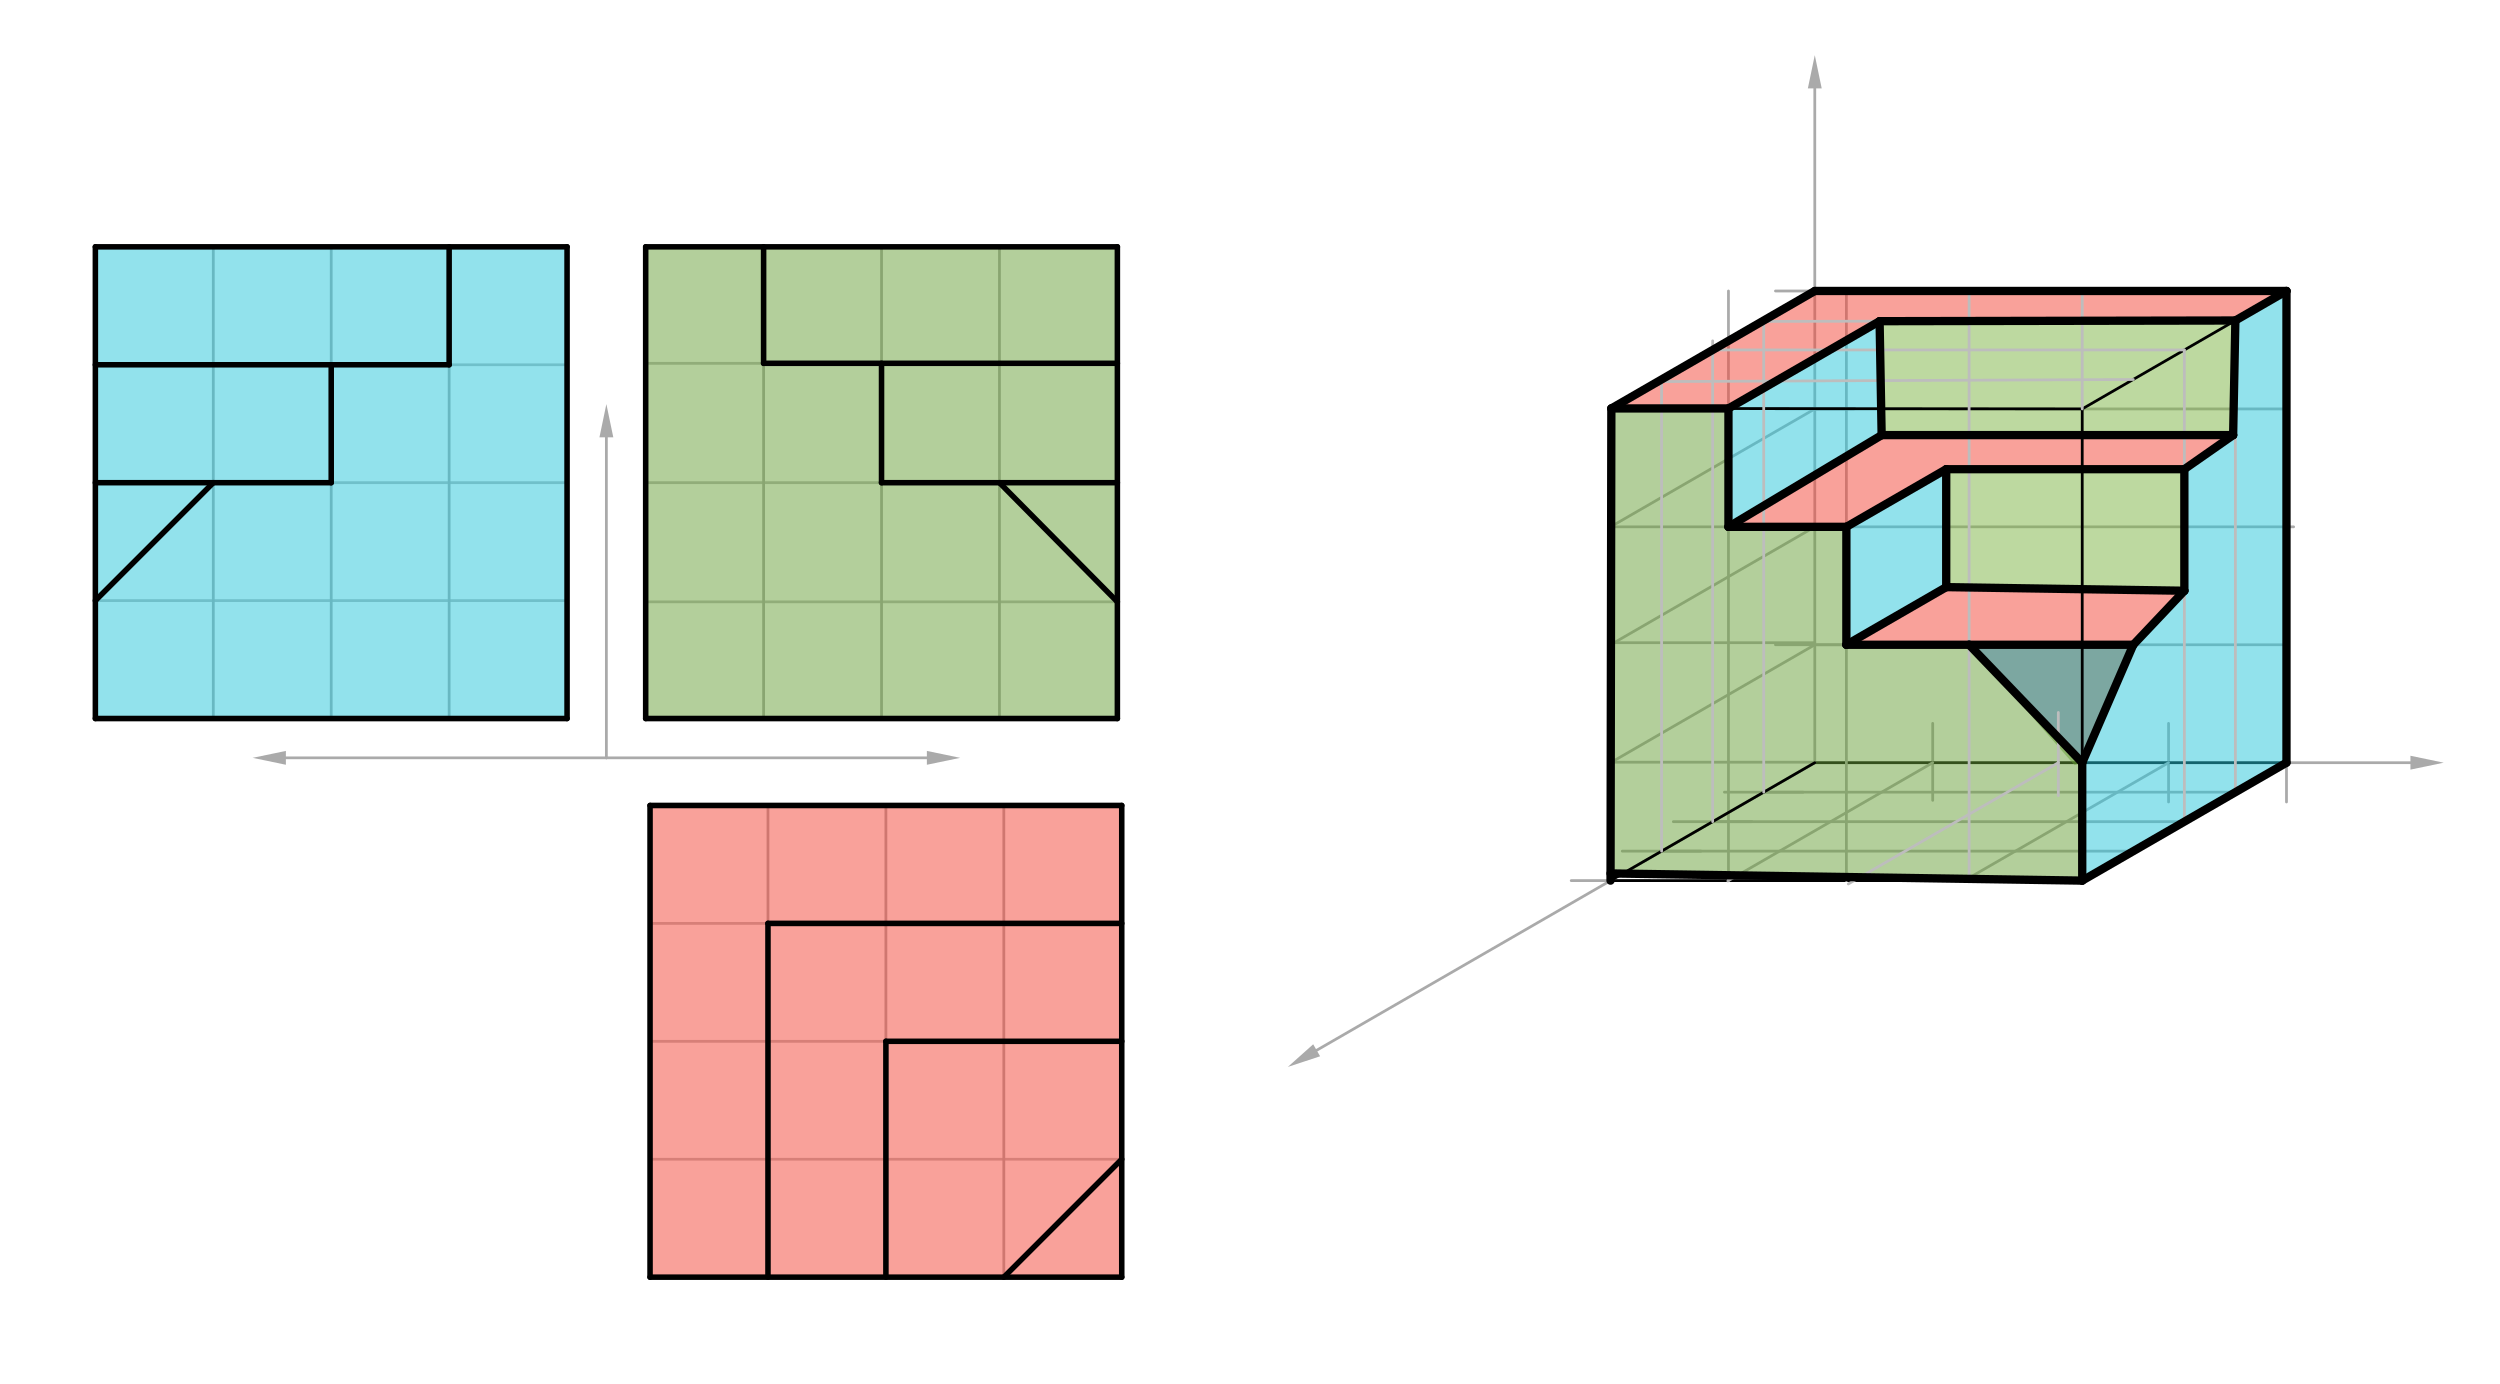 <svg xmlns="http://www.w3.org/2000/svg" class="svg--816" height="100%" preserveAspectRatio="xMidYMid meet" viewBox="0 0 901.417 498.898" width="100%"><defs><marker id="marker-arrow" markerHeight="16" markerUnits="userSpaceOnUse" markerWidth="24" orient="auto-start-reverse" refX="24" refY="4" viewBox="0 0 24 8"><path d="M 0 0 L 24 4 L 0 8 z" stroke="inherit"></path></marker></defs><g class="aux-layer--949"><g class="element--733"><line stroke="#bbbbbb" stroke-dasharray="none" stroke-linecap="round" stroke-width="1" x1="34.386" x2="34.386" y1="259.079" y2="89"></line></g><g class="element--733"><line stroke="#bbbbbb" stroke-dasharray="none" stroke-linecap="round" stroke-width="1" x1="34.386" x2="204.465" y1="89" y2="89"></line></g><g class="element--733"><line stroke="#bbbbbb" stroke-dasharray="none" stroke-linecap="round" stroke-width="1" x1="204.465" x2="204.465" y1="89" y2="131.52"></line></g><g class="element--733"><line stroke="#bbbbbb" stroke-dasharray="none" stroke-linecap="round" stroke-width="1" x1="204.465" x2="34.386" y1="131.52" y2="131.52"></line></g><g class="element--733"><line stroke="#bbbbbb" stroke-dasharray="none" stroke-linecap="round" stroke-width="1" x1="204.465" x2="204.465" y1="131.52" y2="174.039"></line></g><g class="element--733"><line stroke="#bbbbbb" stroke-dasharray="none" stroke-linecap="round" stroke-width="1" x1="204.465" x2="34.386" y1="174.039" y2="174.039"></line></g><g class="element--733"><line stroke="#bbbbbb" stroke-dasharray="none" stroke-linecap="round" stroke-width="1" x1="204.465" x2="204.465" y1="174.039" y2="216.559"></line></g><g class="element--733"><line stroke="#bbbbbb" stroke-dasharray="none" stroke-linecap="round" stroke-width="1" x1="204.465" x2="34.386" y1="216.559" y2="216.559"></line></g><g class="element--733"><line stroke="#bbbbbb" stroke-dasharray="none" stroke-linecap="round" stroke-width="1" x1="204.465" x2="204.465" y1="216.559" y2="259.079"></line></g><g class="element--733"><line stroke="#bbbbbb" stroke-dasharray="none" stroke-linecap="round" stroke-width="1" x1="204.465" x2="34.386" y1="259.079" y2="259.079"></line></g><g class="element--733"><line stroke="#bbbbbb" stroke-dasharray="none" stroke-linecap="round" stroke-width="1" x1="232.811" x2="232.811" y1="89" y2="259.079"></line></g><g class="element--733"><line stroke="#bbbbbb" stroke-dasharray="none" stroke-linecap="round" stroke-width="1" x1="232.811" x2="402.89" y1="131" y2="131"></line></g><g class="element--733"><line stroke="#bbbbbb" stroke-dasharray="none" stroke-linecap="round" stroke-width="1" x1="232.811" x2="402.89" y1="174.039" y2="174.039"></line></g><g class="element--733"><line stroke="#bbbbbb" stroke-dasharray="none" stroke-linecap="round" stroke-width="1" x1="232.811" x2="402.89" y1="217" y2="217"></line></g><g class="element--733"><line stroke="#bbbbbb" stroke-dasharray="none" stroke-linecap="round" stroke-width="1" x1="232.811" x2="402.89" y1="259.079" y2="259.079"></line></g><g class="element--733"><line stroke="#bbbbbb" stroke-dasharray="none" stroke-linecap="round" stroke-width="1" x1="402.89" x2="402.89" y1="89" y2="259.079"></line></g><g class="element--733"><line stroke="#bbbbbb" stroke-dasharray="none" stroke-linecap="round" stroke-width="1" x1="404.465" x2="234.386" y1="290.425" y2="290.425"></line></g><g class="element--733"><line stroke="#bbbbbb" stroke-dasharray="none" stroke-linecap="round" stroke-width="1" x1="234.386" x2="234.386" y1="290.425" y2="460.504"></line></g><g class="element--733"><line stroke="#bbbbbb" stroke-dasharray="none" stroke-linecap="round" stroke-width="1" x1="404.465" x2="404.465" y1="290.425" y2="332.945"></line></g><g class="element--733"><line stroke="#bbbbbb" stroke-dasharray="none" stroke-linecap="round" stroke-width="1" x1="404.465" x2="234.386" y1="332.945" y2="332.945"></line></g><g class="element--733"><line stroke="#bbbbbb" stroke-dasharray="none" stroke-linecap="round" stroke-width="1" x1="404.465" x2="404.465" y1="332.945" y2="375.465"></line></g><g class="element--733"><line stroke="#bbbbbb" stroke-dasharray="none" stroke-linecap="round" stroke-width="1" x1="404.465" x2="234.386" y1="375.465" y2="375.465"></line></g><g class="element--733"><line stroke="#bbbbbb" stroke-dasharray="none" stroke-linecap="round" stroke-width="1" x1="404.465" x2="404.465" y1="375.465" y2="417.984"></line></g><g class="element--733"><line stroke="#bbbbbb" stroke-dasharray="none" stroke-linecap="round" stroke-width="1" x1="404.465" x2="234.386" y1="417.984" y2="417.984"></line></g><g class="element--733"><line stroke="#bbbbbb" stroke-dasharray="none" stroke-linecap="round" stroke-width="1" x1="404.465" x2="404.465" y1="417.984" y2="460.504"></line></g><g class="element--733"><line stroke="#bbbbbb" stroke-dasharray="none" stroke-linecap="round" stroke-width="1" x1="404.465" x2="234.386" y1="460.504" y2="460.504"></line></g><g class="element--733"><line stroke="#aaaaaa" stroke-dasharray="none" stroke-linecap="round" stroke-width="1" x1="361.945" x2="361.945" y1="460.504" y2="290.425"></line></g><g class="element--733"><line stroke="#aaaaaa" stroke-dasharray="none" stroke-linecap="round" stroke-width="1" x1="319.425" x2="319.425" y1="460.504" y2="290.425"></line></g><g class="element--733"><line stroke="#aaaaaa" stroke-dasharray="none" stroke-linecap="round" stroke-width="1" x1="276.906" x2="276.906" y1="460.504" y2="290.425"></line></g><g class="element--733"><line stroke="#aaaaaa" stroke-dasharray="none" stroke-linecap="round" stroke-width="1" x1="76.906" x2="76.906" y1="259.079" y2="89"></line></g><g class="element--733"><line stroke="#aaaaaa" stroke-dasharray="none" stroke-linecap="round" stroke-width="1" x1="119.425" x2="119.425" y1="259.079" y2="89"></line></g><g class="element--733"><line stroke="#aaaaaa" stroke-dasharray="none" stroke-linecap="round" stroke-width="1" x1="161.945" x2="160" y1="259.079" y2="259.079"></line></g><g class="element--733"><line stroke="#aaaaaa" stroke-dasharray="none" stroke-linecap="round" stroke-width="1" x1="161.945" x2="161.945" y1="259.079" y2="89"></line></g><g class="element--733"><line stroke="#aaaaaa" stroke-dasharray="none" stroke-linecap="round" stroke-width="1" x1="275.331" x2="275.331" y1="259.079" y2="89"></line></g><g class="element--733"><line stroke="#aaaaaa" stroke-dasharray="none" stroke-linecap="round" stroke-width="1" x1="317.85" x2="317.85" y1="259.079" y2="89"></line></g><g class="element--733"><line stroke="#aaaaaa" stroke-dasharray="none" stroke-linecap="round" stroke-width="1" x1="360.37" x2="360.37" y1="259.079" y2="89"></line></g><g class="element--733"><line stroke="#aaaaaa" stroke-dasharray="none" stroke-linecap="round" stroke-width="1" x1="654.35" x2="474.742" y1="275" y2="378.697"></line><path d="M464.35,384.697 l12,2.5 l0,-5 z" fill="#aaaaaa" stroke="#aaaaaa" stroke-width="0" transform="rotate(330, 464.35, 384.697)"></path></g><g class="element--733"><line stroke="#aaaaaa" stroke-dasharray="none" stroke-linecap="round" stroke-width="1" x1="654.35" x2="668.523" y1="232.48" y2="232.48"></line></g><g class="element--733"><line stroke="#aaaaaa" stroke-dasharray="none" stroke-linecap="round" stroke-width="1" x1="654.35" x2="640.177" y1="232.48" y2="232.48"></line></g><g class="element--733"><line stroke="#aaaaaa" stroke-dasharray="none" stroke-linecap="round" stroke-width="1" x1="654.35" x2="668.523" y1="189.961" y2="189.961"></line></g><g class="element--733"><line stroke="#aaaaaa" stroke-dasharray="none" stroke-linecap="round" stroke-width="1" x1="654.35" x2="640.177" y1="189.961" y2="189.961"></line></g><g class="element--733"><line stroke="#aaaaaa" stroke-dasharray="none" stroke-linecap="round" stroke-width="1" x1="654.35" x2="668.523" y1="147.441" y2="147.441"></line></g><g class="element--733"><line stroke="#aaaaaa" stroke-dasharray="none" stroke-linecap="round" stroke-width="1" x1="654.35" x2="640.177" y1="147.441" y2="147.441"></line></g><g class="element--733"><line stroke="#aaaaaa" stroke-dasharray="none" stroke-linecap="round" stroke-width="1" x1="654.35" x2="668.523" y1="104.921" y2="104.921"></line></g><g class="element--733"><line stroke="#aaaaaa" stroke-dasharray="none" stroke-linecap="round" stroke-width="1" x1="654.35" x2="640.177" y1="104.921" y2="104.921"></line></g><g class="element--733"><line stroke="#aaaaaa" stroke-dasharray="none" stroke-linecap="round" stroke-width="1" x1="218.638" x2="218.638" y1="273.252" y2="157.693"></line><path d="M218.638,145.693 l12,2.5 l0,-5 z" fill="#aaaaaa" stroke="#aaaaaa" stroke-width="0" transform="rotate(90, 218.638, 145.693)"></path></g><g class="element--733"><line stroke="#aaaaaa" stroke-dasharray="none" stroke-linecap="round" stroke-width="1" x1="218.638" x2="103.079" y1="273.252" y2="273.252"></line><path d="M91.079,273.252 l12,2.5 l0,-5 z" fill="#aaaaaa" stroke="#aaaaaa" stroke-width="0" transform="rotate(0, 91.079, 273.252)"></path></g><g class="element--733"><line stroke="#aaaaaa" stroke-dasharray="none" stroke-linecap="round" stroke-width="1" x1="218.638" x2="334.197" y1="273.252" y2="273.252"></line><path d="M346.197,273.252 l12,2.5 l0,-5 z" fill="#aaaaaa" stroke="#aaaaaa" stroke-width="0" transform="rotate(180, 346.197, 273.252)"></path></g><g class="element--733"><line stroke="#bbbbbb" stroke-dasharray="none" stroke-linecap="round" stroke-width="1" x1="232.811" x2="402.89" y1="89" y2="89"></line></g><g class="element--733"><line stroke="#aaaaaa" stroke-dasharray="none" stroke-linecap="round" stroke-width="1" x1="654.35" x2="869.122" y1="275" y2="275"></line><path d="M881.122,275 l12,2.5 l0,-5 z" fill="#aaaaaa" stroke="#aaaaaa" stroke-width="0" transform="rotate(180, 881.122, 275)"></path></g><g class="element--733"><line stroke="#aaaaaa" stroke-dasharray="none" stroke-linecap="round" stroke-width="1" x1="696.87" x2="696.87" y1="274.4" y2="288.573"></line></g><g class="element--733"><line stroke="#aaaaaa" stroke-dasharray="none" stroke-linecap="round" stroke-width="1" x1="696.87" x2="696.87" y1="275" y2="260.827"></line></g><g class="element--733"><line stroke="#aaaaaa" stroke-dasharray="none" stroke-linecap="round" stroke-width="1" x1="781.909" x2="781.909" y1="275" y2="289.173"></line></g><g class="element--733"><line stroke="#aaaaaa" stroke-dasharray="none" stroke-linecap="round" stroke-width="1" x1="824.429" x2="824.429" y1="275" y2="260.827"></line></g><g class="element--733"><line stroke="#aaaaaa" stroke-dasharray="none" stroke-linecap="round" stroke-width="1" x1="824.429" x2="824.429" y1="275" y2="289.173"></line></g><g class="element--733"><line stroke="#aaaaaa" stroke-dasharray="none" stroke-linecap="round" stroke-width="1" x1="781.909" x2="781.909" y1="275" y2="260.827"></line></g><g class="element--733"><line stroke="#aaaaaa" stroke-dasharray="none" stroke-linecap="round" stroke-width="1" x1="654.35" x2="654.35" y1="275" y2="31.882"></line><path d="M654.35,19.882 l12,2.5 l0,-5 z" fill="#aaaaaa" stroke="#aaaaaa" stroke-width="0" transform="rotate(90, 654.35, 19.882)"></path></g><g class="element--733"><line stroke="#aaaaaa" stroke-dasharray="none" stroke-linecap="round" stroke-width="1" x1="635.938" x2="650.112" y1="285.63" y2="285.63"></line></g><g class="element--733"><line stroke="#aaaaaa" stroke-dasharray="none" stroke-linecap="round" stroke-width="1" x1="635.938" x2="621.765" y1="285.63" y2="285.63"></line></g><g class="element--733"><line stroke="#aaaaaa" stroke-dasharray="none" stroke-linecap="round" stroke-width="1" x1="617.527" x2="631.7" y1="296.26" y2="296.26"></line></g><g class="element--733"><line stroke="#aaaaaa" stroke-dasharray="none" stroke-linecap="round" stroke-width="1" x1="617.527" x2="603.354" y1="296.26" y2="296.26"></line></g><g class="element--733"><line stroke="#aaaaaa" stroke-dasharray="none" stroke-linecap="round" stroke-width="1" x1="599.115" x2="613.289" y1="306.89" y2="306.89"></line></g><g class="element--733"><line stroke="#aaaaaa" stroke-dasharray="none" stroke-linecap="round" stroke-width="1" x1="599.115" x2="584.942" y1="306.89" y2="306.89"></line></g><g class="element--733"><line stroke="#aaaaaa" stroke-dasharray="none" stroke-linecap="round" stroke-width="1" x1="580.704" x2="594.877" y1="317.52" y2="317.52"></line></g><g class="element--733"><line stroke="#aaaaaa" stroke-dasharray="none" stroke-linecap="round" stroke-width="1" x1="580.704" x2="566.531" y1="317.52" y2="317.52"></line></g><g class="element--733"><line stroke="#000000" stroke-dasharray="none" stroke-linecap="round" stroke-width="1" x1="580.704" x2="750.782" y1="317.52" y2="317.52"></line></g><g class="element--733"><line stroke="#000000" stroke-dasharray="none" stroke-linecap="round" stroke-width="1" x1="750.782" x2="824.429" y1="317.52" y2="275"></line></g><g class="element--733"><line stroke="#000000" stroke-dasharray="none" stroke-linecap="round" stroke-width="1" x1="654.35" x2="824.429" y1="275" y2="275"></line></g><g class="element--733"><line stroke="#aaaaaa" stroke-dasharray="none" stroke-linecap="round" stroke-width="1" x1="781.909" x2="710" y1="275" y2="316.517"></line></g><g class="element--733"><line stroke="#aaaaaa" stroke-dasharray="none" stroke-linecap="round" stroke-width="1" x1="696.87" x2="623" y1="275" y2="317.649"></line></g><g class="element--733"><line stroke="#aaaaaa" stroke-dasharray="none" stroke-linecap="round" stroke-width="1" x1="635.938" x2="806" y1="285.63" y2="285.63"></line></g><g class="element--733"><line stroke="#aaaaaa" stroke-dasharray="none" stroke-linecap="round" stroke-width="1" x1="617.527" x2="787.606" y1="296.26" y2="296.26"></line></g><g class="element--733"><line stroke="#aaaaaa" stroke-dasharray="none" stroke-linecap="round" stroke-width="1" x1="599.115" x2="771" y1="306.89" y2="306.89"></line></g><g class="element--733"><line stroke="#aaaaaa" stroke-dasharray="none" stroke-linecap="round" stroke-width="1" x1="654.35" x2="825" y1="147.441" y2="147.441"></line></g><g class="element--733"><line stroke="#aaaaaa" stroke-dasharray="none" stroke-linecap="round" stroke-width="1" x1="654.35" x2="827" y1="189.961" y2="189.961"></line></g><g class="element--733"><line stroke="#aaaaaa" stroke-dasharray="none" stroke-linecap="round" stroke-width="1" x1="654.35" x2="823" y1="232.48" y2="232.48"></line></g><g class="element--733"><line stroke="#aaaaaa" stroke-dasharray="none" stroke-linecap="round" stroke-width="1" x1="654.35" x2="580" y1="147.441" y2="190.367"></line></g><g class="element--733"><line stroke="#aaaaaa" stroke-dasharray="none" stroke-linecap="round" stroke-width="1" x1="654.35" x2="581" y1="104.921" y2="147.27"></line></g><g class="element--733"><line stroke="#aaaaaa" stroke-dasharray="none" stroke-linecap="round" stroke-width="1" x1="654.35" x2="582" y1="189.961" y2="231.732"></line></g><g class="element--733"><line stroke="#aaaaaa" stroke-dasharray="none" stroke-linecap="round" stroke-width="1" x1="654.35" x2="581" y1="232.48" y2="274.829"></line></g><g class="element--733"><line stroke="#aaaaaa" stroke-dasharray="none" stroke-linecap="round" stroke-width="1" x1="581" x2="654.35" y1="147.27" y2="147.27"></line></g><g class="element--733"><line stroke="#aaaaaa" stroke-dasharray="none" stroke-linecap="round" stroke-width="1" x1="580.704" x2="654.35" y1="189.961" y2="189.961"></line></g><g class="element--733"><line stroke="#aaaaaa" stroke-dasharray="none" stroke-linecap="round" stroke-width="1" x1="582" x2="654.35" y1="231.732" y2="231.732"></line></g><g class="element--733"><line stroke="#aaaaaa" stroke-dasharray="none" stroke-linecap="round" stroke-width="1" x1="581" x2="654.35" y1="274.829" y2="274.829"></line></g><g class="element--733"><line stroke="#aaaaaa" stroke-dasharray="none" stroke-linecap="round" stroke-width="1" x1="623.223" x2="623.223" y1="104.921" y2="317.52"></line></g><g class="element--733"><line stroke="#aaaaaa" stroke-dasharray="none" stroke-linecap="round" stroke-width="1" x1="665.743" x2="665.743" y1="104.921" y2="317.52"></line></g></g><g class="main-layer--75a"><g class="element--733"><g fill="#689F38" opacity="0.5"><path d="M 232.811 89 L 232.811 259.079 L 402.89 259.079 L 402.89 89 L 232.811 89 Z" stroke="none"></path></g></g><g class="element--733"><g fill="#689F38" opacity="0.5"><path d="M 581 147.27 L 580.708 314.93 L 750.782 317.52 L 750.782 275 L 710 232.48 L 665.743 232.48 L 665.743 189.961 L 623.223 189.961 L 623.223 147.27 L 581 147.27 Z" stroke="none"></path></g></g><g class="element--733"><g fill="#689F38" opacity="0.5"><path d="M 750.782 275 L 769.194 232.48 L 710 232.48 L 710 232.48 L 748 275.891 Z" stroke="none"></path></g></g><g class="element--733"><g fill="#F44336" opacity="0.5"><path d="M 234.386 290.425 L 234.386 460.504 L 404.465 460.504 L 404.465 290.425 L 234.386 290.425 Z" stroke="none"></path></g></g><g class="element--733"><g fill="#7CB342" opacity="0.5"><path d="M 677.72 115.806 L 678.458 156.891 L 805.193 156.891 L 806 115.561 L 677.72 115.806 Z" stroke="none"></path></g></g><g class="element--733"><g fill="#7CB342" opacity="0.5"><path d="M 701.742 169.176 L 701.742 211.696 L 787.606 213.004 L 787.606 169.176 L 701.742 169.176 Z" stroke="none"></path></g></g><g class="element--733"><g fill="#F44336" opacity="0.5"><path d="M 581 147.27 L 654.35 104.921 L 824.429 104.921 L 806 115.561 L 677.72 115.806 L 623.223 147.27 L 581 147.27 Z" stroke="none"></path></g></g><g class="element--733"><g fill="#F44336" opacity="0.5"><path d="M 623.223 189.961 L 678.458 156.891 L 805.193 156.891 L 787.606 169.176 L 701.742 169.176 L 701.742 169.176 L 665.743 189.961 L 623.223 189.961 Z" stroke="none"></path></g></g><g class="element--733"><g fill="#F44336" opacity="0.5"><path d="M 665.743 232.48 L 701.742 211.696 L 787.606 213.004 L 769.194 232.48 L 665.743 232.48 Z" stroke="none"></path></g></g><g class="element--733"><g fill="#F44336" opacity="0.5"><path d="M 769.194 232.48 L 750.782 275 L 710 232.48 L 769.194 232.48 Z" stroke="none"></path></g></g><g class="element--733"><g fill="#26C6DA" opacity="0.5"><path d="M 204.465 89 L 34.386 89 L 34.386 259.079 L 204.465 259.079 L 204 90.891 Z" stroke="none"></path></g></g><g class="element--733"><g fill="#26C6DA" opacity="0.5"><path d="M 806 115.561 L 805.193 156.891 L 787.606 169.176 L 787.606 213.004 L 769.194 232.48 L 750.782 275 L 750.782 317.52 L 824.429 275 L 824.429 104.921 L 806 115.561 Z" stroke="none"></path></g></g><g class="element--733"><g fill="#26C6DA" opacity="0.5"><path d="M 677.72 115.806 L 678.458 156.891 L 623.223 189.961 L 623.223 147.27 L 678 115.891 Z" stroke="none"></path></g></g><g class="element--733"><g fill="#26C6DA" opacity="0.5"><path d="M 701.742 169.176 L 701.742 211.696 L 665.743 232.48 L 665.743 189.961 L 701.742 169.176 Z" stroke="none"></path></g></g><g class="element--733"><g fill="#26C6DA" opacity="0.5"><path d="M 769.194 232.48 L 710 232.48 L 750.782 275 L 768 234.891 Z" stroke="none"></path></g></g><g class="element--733"><line stroke="#BDBDBD" stroke-dasharray="none" stroke-linecap="round" stroke-width="1" x1="742.165" x2="742.165" y1="275" y2="256.891"></line></g><g class="element--733"><line stroke="#BDBDBD" stroke-dasharray="none" stroke-linecap="round" stroke-width="1" x1="742.165" x2="742.165" y1="275" y2="286.891"></line></g><g class="element--733"><line stroke="#000000" stroke-dasharray="none" stroke-linecap="round" stroke-width="2" x1="204.465" x2="34.386" y1="89" y2="89"></line></g><g class="element--733"><line stroke="#000000" stroke-dasharray="none" stroke-linecap="round" stroke-width="2" x1="34.386" x2="34.386" y1="89" y2="259.079"></line></g><g class="element--733"><line stroke="#000000" stroke-dasharray="none" stroke-linecap="round" stroke-width="2" x1="34.386" x2="204.465" y1="259.079" y2="259.079"></line></g><g class="element--733"><line stroke="#000000" stroke-dasharray="none" stroke-linecap="round" stroke-width="2" x1="204.465" x2="204.465" y1="259.079" y2="89"></line></g><g class="element--733"><line stroke="#000000" stroke-dasharray="none" stroke-linecap="round" stroke-width="2" x1="161.945" x2="161.945" y1="89" y2="131.52"></line></g><g class="element--733"><line stroke="#000000" stroke-dasharray="none" stroke-linecap="round" stroke-width="2" x1="161.945" x2="34.386" y1="131.52" y2="131.52"></line></g><g class="element--733"><line stroke="#000000" stroke-dasharray="none" stroke-linecap="round" stroke-width="2" x1="119.425" x2="119.425" y1="131.52" y2="174.039"></line></g><g class="element--733"><line stroke="#000000" stroke-dasharray="none" stroke-linecap="round" stroke-width="2" x1="34.386" x2="119.425" y1="174.039" y2="174.039"></line></g><g class="element--733"><line stroke="#000000" stroke-dasharray="none" stroke-linecap="round" stroke-width="2" x1="76.906" x2="34.386" y1="174.039" y2="216.559"></line></g><g class="element--733"><line stroke="#000000" stroke-dasharray="none" stroke-linecap="round" stroke-width="2" x1="232.811" x2="232.811" y1="89" y2="259.079"></line></g><g class="element--733"><line stroke="#000000" stroke-dasharray="none" stroke-linecap="round" stroke-width="2" x1="232.811" x2="402.89" y1="259.079" y2="259.079"></line></g><g class="element--733"><line stroke="#000000" stroke-dasharray="none" stroke-linecap="round" stroke-width="2" x1="402.89" x2="402.89" y1="259.079" y2="89"></line></g><g class="element--733"><line stroke="#000000" stroke-dasharray="none" stroke-linecap="round" stroke-width="2" x1="402.89" x2="232.811" y1="89" y2="89"></line></g><g class="element--733"><line stroke="#000000" stroke-dasharray="none" stroke-linecap="round" stroke-width="2" x1="275.331" x2="275.331" y1="89" y2="131"></line></g><g class="element--733"><line stroke="#000000" stroke-dasharray="none" stroke-linecap="round" stroke-width="2" x1="275.331" x2="402.89" y1="131" y2="131"></line></g><g class="element--733"><line stroke="#000000" stroke-dasharray="none" stroke-linecap="round" stroke-width="2" x1="317.85" x2="317.85" y1="131" y2="174.039"></line></g><g class="element--733"><line stroke="#000000" stroke-dasharray="none" stroke-linecap="round" stroke-width="2" x1="317.85" x2="402.89" y1="174.039" y2="174.039"></line></g><g class="element--733"><line stroke="#000000" stroke-dasharray="none" stroke-linecap="round" stroke-width="2" x1="360.37" x2="402.89" y1="174.039" y2="217"></line></g><g class="element--733"><line stroke="#000000" stroke-dasharray="none" stroke-linecap="round" stroke-width="2" x1="404.465" x2="234.386" y1="290.425" y2="290.425"></line></g><g class="element--733"><line stroke="#000000" stroke-dasharray="none" stroke-linecap="round" stroke-width="2" x1="234.386" x2="234.386" y1="290.425" y2="460.504"></line></g><g class="element--733"><line stroke="#000000" stroke-dasharray="none" stroke-linecap="round" stroke-width="2" x1="234.386" x2="404.465" y1="460.504" y2="460.504"></line></g><g class="element--733"><line stroke="#000000" stroke-dasharray="none" stroke-linecap="round" stroke-width="2" x1="404.465" x2="404.465" y1="460.504" y2="290.425"></line></g><g class="element--733"><line stroke="#000000" stroke-dasharray="none" stroke-linecap="round" stroke-width="2" x1="404.465" x2="276.906" y1="332.945" y2="332.945"></line></g><g class="element--733"><line stroke="#000000" stroke-dasharray="none" stroke-linecap="round" stroke-width="2" x1="276.906" x2="276.906" y1="332.945" y2="460.504"></line></g><g class="element--733"><line stroke="#000000" stroke-dasharray="none" stroke-linecap="round" stroke-width="2" x1="404.465" x2="319.425" y1="375.465" y2="375.465"></line></g><g class="element--733"><line stroke="#000000" stroke-dasharray="none" stroke-linecap="round" stroke-width="2" x1="319.425" x2="319.425" y1="375.465" y2="460.504"></line></g><g class="element--733"><line stroke="#000000" stroke-dasharray="none" stroke-linecap="round" stroke-width="2" x1="361.945" x2="404.465" y1="460.504" y2="417.984"></line></g><g class="element--733"><line stroke="#000000" stroke-dasharray="none" stroke-linecap="round" stroke-width="1" x1="654.35" x2="580.704" y1="275" y2="317.52"></line></g><g class="element--733"><line stroke="#000000" stroke-dasharray="none" stroke-linecap="round" stroke-width="1" x1="654.35" x2="580.819" y1="104.921" y2="147.374"></line></g><g class="element--733"><line stroke="#000000" stroke-dasharray="none" stroke-linecap="round" stroke-width="1" x1="580.704" x2="581" y1="317.52" y2="147.27"></line></g><g class="element--733"><line stroke="#000000" stroke-dasharray="none" stroke-linecap="round" stroke-width="1" x1="750.782" x2="750.782" y1="317.52" y2="147.441"></line></g><g class="element--733"><line stroke="#000000" stroke-dasharray="none" stroke-linecap="round" stroke-width="1" x1="750.782" x2="581" y1="147.441" y2="147.27"></line></g><g class="element--733"><line stroke="#000000" stroke-dasharray="none" stroke-linecap="round" stroke-width="1" x1="824.429" x2="824.429" y1="275" y2="104.921"></line></g><g class="element--733"><line stroke="#000000" stroke-dasharray="none" stroke-linecap="round" stroke-width="1" x1="824.429" x2="750.782" y1="104.921" y2="147.441"></line></g><g class="element--733"><line stroke="#000000" stroke-dasharray="none" stroke-linecap="round" stroke-width="1" x1="824.429" x2="654.35" y1="104.921" y2="104.921"></line></g><g class="element--733"><line stroke="#BDBDBD" stroke-dasharray="none" stroke-linecap="round" stroke-width="1" x1="742.165" x2="666.437" y1="275" y2="318.721"></line></g><g class="element--733"><line stroke="#BDBDBD" stroke-dasharray="none" stroke-linecap="round" stroke-width="1" x1="599.115" x2="599.115" y1="306.89" y2="137.581"></line></g><g class="element--733"><line stroke="#BDBDBD" stroke-dasharray="none" stroke-linecap="round" stroke-width="1" x1="617.527" x2="617.527" y1="296.26" y2="122.892"></line></g><g class="element--733"><line stroke="#BDBDBD" stroke-dasharray="none" stroke-linecap="round" stroke-width="1" x1="635.938" x2="635.938" y1="285.63" y2="115.886"></line></g><g class="element--733"><line stroke="#BDBDBD" stroke-dasharray="none" stroke-linecap="round" stroke-width="1" x1="710" x2="710" y1="316.517" y2="104.921"></line></g><g class="element--733"><line stroke="#BDBDBD" stroke-dasharray="none" stroke-linecap="round" stroke-width="1" x1="750.782" x2="750.782" y1="147.441" y2="104.921"></line></g><g class="element--733"><line stroke="#BDBDBD" stroke-dasharray="none" stroke-linecap="round" stroke-width="1" x1="787.606" x2="787.606" y1="296.26" y2="126.181"></line></g><g class="element--733"><line stroke="#BDBDBD" stroke-dasharray="none" stroke-linecap="round" stroke-width="1" x1="806" x2="806" y1="285.63" y2="115.393"></line></g><g class="element--733"><line stroke="#BDBDBD" stroke-dasharray="none" stroke-linecap="round" stroke-width="1" x1="806" x2="635.938" y1="115.561" y2="115.886"></line></g><g class="element--733"><line stroke="#BDBDBD" stroke-dasharray="none" stroke-linecap="round" stroke-width="1" x1="787.606" x2="617.527" y1="126.181" y2="126.181"></line></g><g class="element--733"><line stroke="#BDBDBD" stroke-dasharray="none" stroke-linecap="round" stroke-width="1" x1="769.194" x2="599.115" y1="136.831" y2="137.581"></line></g><g class="element--733"><line stroke="#000000" stroke-dasharray="none" stroke-linecap="round" stroke-width="3" x1="581" x2="580.704" y1="147.27" y2="317.52"></line></g><g class="element--733"><line stroke="#000000" stroke-dasharray="none" stroke-linecap="round" stroke-width="3" x1="580.708" x2="750.782" y1="314.93" y2="317.52"></line></g><g class="element--733"><line stroke="#000000" stroke-dasharray="none" stroke-linecap="round" stroke-width="3" x1="750.782" x2="750.782" y1="317.52" y2="275"></line></g><g class="element--733"><line stroke="#000000" stroke-dasharray="none" stroke-linecap="round" stroke-width="3" x1="581" x2="623.223" y1="147.27" y2="147.27"></line></g><g class="element--733"><line stroke="#000000" stroke-dasharray="none" stroke-linecap="round" stroke-width="3" x1="623.223" x2="623.223" y1="147.27" y2="189.961"></line></g><g class="element--733"><line stroke="#000000" stroke-dasharray="none" stroke-linecap="round" stroke-width="3" x1="623.223" x2="665.743" y1="189.961" y2="189.961"></line></g><g class="element--733"><line stroke="#000000" stroke-dasharray="none" stroke-linecap="round" stroke-width="3" x1="665.743" x2="665.743" y1="189.961" y2="232.48"></line></g><g class="element--733"><line stroke="#000000" stroke-dasharray="none" stroke-linecap="round" stroke-width="3" x1="665.743" x2="710" y1="232.48" y2="232.48"></line></g><g class="element--733"><line stroke="#000000" stroke-dasharray="none" stroke-linecap="round" stroke-width="3" x1="710" x2="750.782" y1="232.48" y2="275"></line></g><g class="element--733"><line stroke="#000000" stroke-dasharray="none" stroke-linecap="round" stroke-width="3" x1="750.782" x2="824.429" y1="317.52" y2="275"></line></g><g class="element--733"><line stroke="#000000" stroke-dasharray="none" stroke-linecap="round" stroke-width="3" x1="824.429" x2="824.429" y1="275" y2="104.921"></line></g><g class="element--733"><line stroke="#000000" stroke-dasharray="none" stroke-linecap="round" stroke-width="3" x1="824.429" x2="806" y1="104.921" y2="115.561"></line></g><g class="element--733"><line stroke="#000000" stroke-dasharray="none" stroke-linecap="round" stroke-width="3" x1="806" x2="805.193" y1="115.561" y2="156.891"></line></g><g class="element--733"><line stroke="#000000" stroke-dasharray="none" stroke-linecap="round" stroke-width="3" x1="805.193" x2="787.606" y1="156.891" y2="169.176"></line></g><g class="element--733"><line stroke="#000000" stroke-dasharray="none" stroke-linecap="round" stroke-width="3" x1="787.606" x2="787.606" y1="169.176" y2="213.004"></line></g><g class="element--733"><line stroke="#000000" stroke-dasharray="none" stroke-linecap="round" stroke-width="3" x1="787.606" x2="769.194" y1="213.004" y2="232.48"></line></g><g class="element--733"><line stroke="#000000" stroke-dasharray="none" stroke-linecap="round" stroke-width="3" x1="769.194" x2="750.782" y1="232.48" y2="275"></line></g><g class="element--733"><line stroke="#000000" stroke-dasharray="none" stroke-linecap="round" stroke-width="3" x1="581" x2="654.35" y1="147.27" y2="104.921"></line></g><g class="element--733"><line stroke="#000000" stroke-dasharray="none" stroke-linecap="round" stroke-width="3" x1="654.35" x2="824.429" y1="104.921" y2="104.921"></line></g><g class="element--733"><line stroke="#000000" stroke-dasharray="none" stroke-linecap="round" stroke-width="3" x1="623.223" x2="677.72" y1="147.27" y2="115.806"></line></g><g class="element--733"><line stroke="#000000" stroke-dasharray="none" stroke-linecap="round" stroke-width="3" x1="677.72" x2="806" y1="115.806" y2="115.561"></line></g><g class="element--733"><line stroke="#000000" stroke-dasharray="none" stroke-linecap="round" stroke-width="3" x1="623.223" x2="678.458" y1="189.961" y2="156.891"></line></g><g class="element--733"><line stroke="#000000" stroke-dasharray="none" stroke-linecap="round" stroke-width="3" x1="677.72" x2="678.458" y1="115.806" y2="156.891"></line></g><g class="element--733"><line stroke="#000000" stroke-dasharray="none" stroke-linecap="round" stroke-width="3" x1="678.458" x2="805.193" y1="156.891" y2="156.891"></line></g><g class="element--733"><line stroke="#000000" stroke-dasharray="none" stroke-linecap="round" stroke-width="3" x1="665.743" x2="701.742" y1="189.961" y2="169.176"></line></g><g class="element--733"><line stroke="#000000" stroke-dasharray="none" stroke-linecap="round" stroke-width="3" x1="701.742" x2="787.606" y1="169.176" y2="169.176"></line></g><g class="element--733"><line stroke="#000000" stroke-dasharray="none" stroke-linecap="round" stroke-width="3" x1="665.743" x2="701.742" y1="232.48" y2="211.696"></line></g><g class="element--733"><line stroke="#000000" stroke-dasharray="none" stroke-linecap="round" stroke-width="3" x1="701.742" x2="787.606" y1="211.696" y2="213.004"></line></g><g class="element--733"><line stroke="#000000" stroke-dasharray="none" stroke-linecap="round" stroke-width="3" x1="710" x2="769.194" y1="232.48" y2="232.48"></line></g><g class="element--733"><line stroke="#000000" stroke-dasharray="none" stroke-linecap="round" stroke-width="3" x1="701.742" x2="701.742" y1="169.176" y2="211.696"></line></g></g><g class="snaps-layer--ac6"></g><g class="temp-layer--52d"></g></svg>